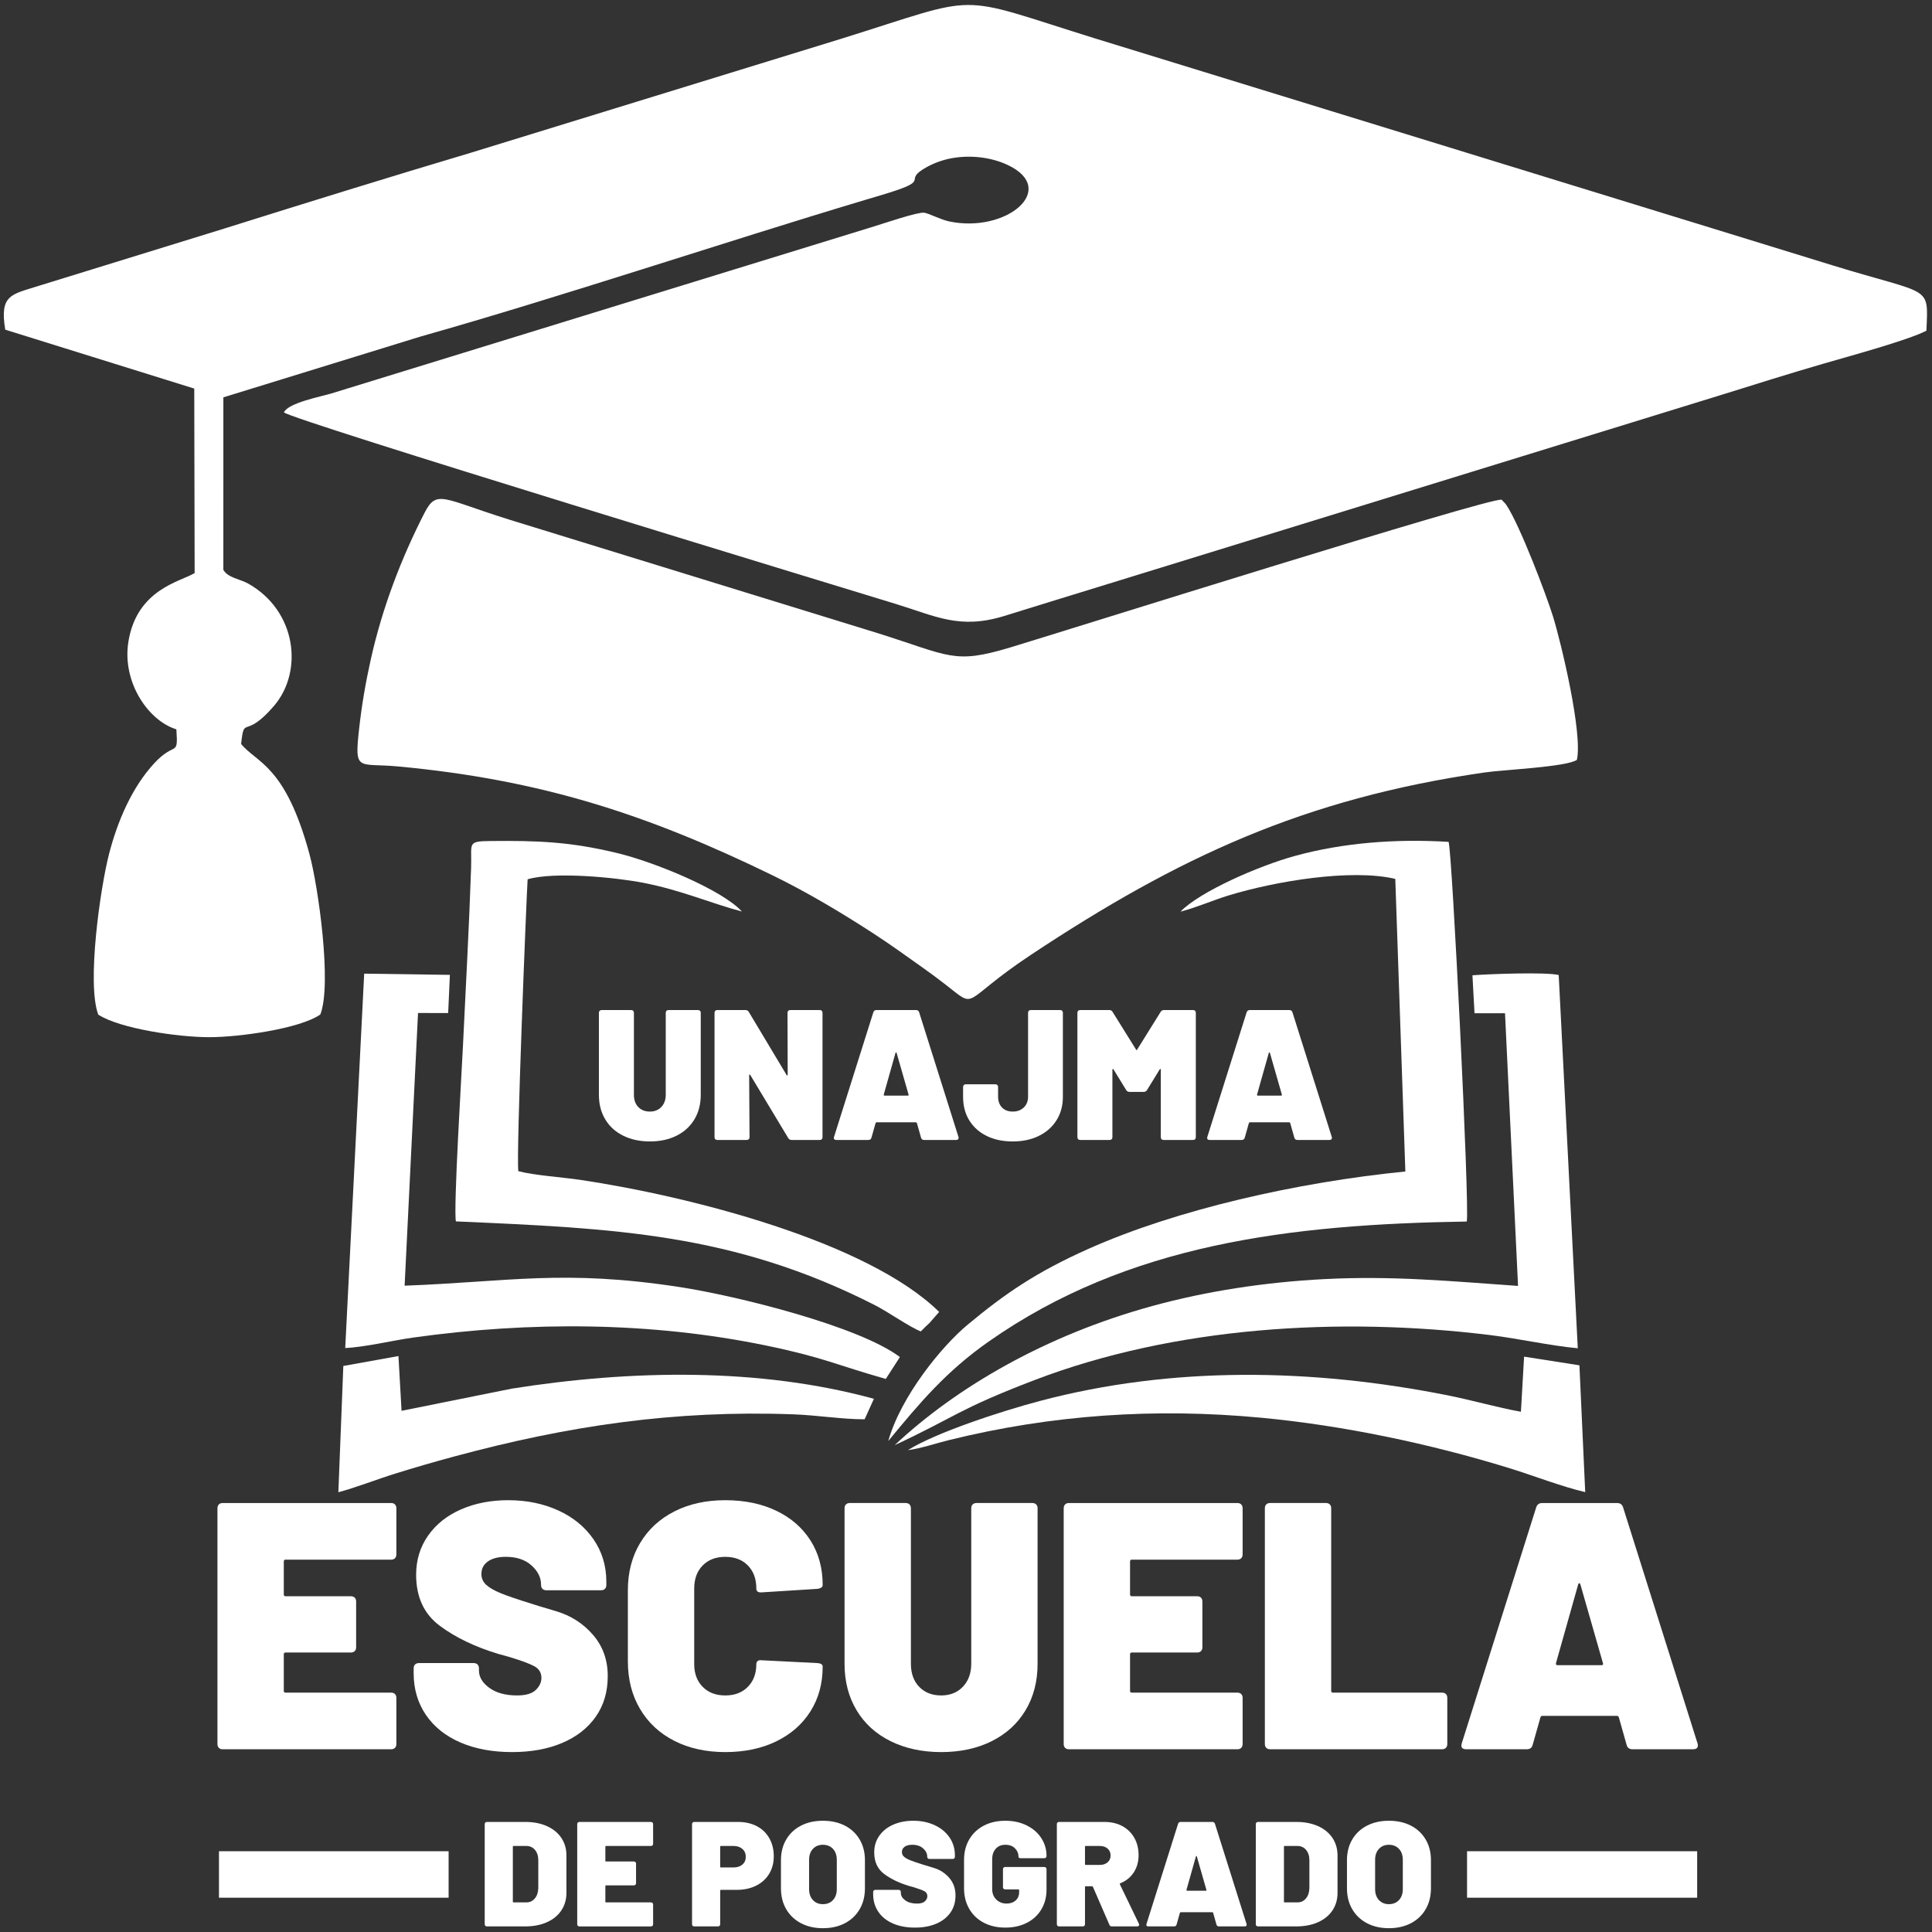<?xml version="1.0" encoding="UTF-8"?>
<!DOCTYPE svg PUBLIC "-//W3C//DTD SVG 1.1//EN" "http://www.w3.org/Graphics/SVG/1.1/DTD/svg11.dtd">
<!-- Creator: CorelDRAW -->
<svg xmlns="http://www.w3.org/2000/svg" xml:space="preserve" width="220mm" height="220mm" version="1.1" style="shape-rendering:geometricPrecision; text-rendering:geometricPrecision; image-rendering:optimizeQuality; fill-rule:evenodd; clip-rule:evenodd"
viewBox="0 0 22000 22000"
 xmlns:xlink="http://www.w3.org/1999/xlink"
 xmlns:xodm="http://www.corel.com/coreldraw/odm/2003">
 <rect x="0" y="0" width="22000" height="22000" fill="#333333" stroke="none"/>
 <defs>
  <style type="text/css">
   <![CDATA[
    .str0 {stroke:white;stroke-width:529.17;stroke-miterlimit:22.926}
    .fil2 {fill:none}
    .fil0 {fill:white}
    .fil1 {fill:white;fill-rule:nonzero}
   ]]>
  </style>
 </defs>
 <g id="Capa_x0020_1">
  <g id="_1570778352400">
   <path class="fil0" d="M13442.7 10380.66c172.73,-43.38 366.66,-128.92 551.89,-185.44 518.57,-158.25 1386.81,-306.45 1893.72,-187.1l114.71 3331.75c-1232.88,123.04 -2604.48,433.23 -3607.62,880.61 -600.2,267.68 -953,511.82 -1378.35,865.36 -289.68,240.77 -757.17,809.64 -902.19,1323.31 361.84,-439.05 659.18,-792.9 1143.77,-1132.9 1583.98,-1111.4 3432.01,-1334.98 5443.81,-1366.51 33.7,-163.49 -166.53,-4216.88 -206.99,-4323.22 -597.89,-36.91 -1202.29,9.5 -1751.57,160.39 -406.52,111.66 -1080.5,405.08 -1301.18,633.75z"/>
   <path class="fil0" d="M11776.05 15716.7c1596.91,-610.93 3478.29,-724.07 5186.56,-514.76 328.48,40.24 684.13,121.26 1003.84,151.07l-217.27 -4250.15c-141.77,-35.98 -800.25,-11.49 -982.23,2.88l23.55 432.12 347.34 0.04 148.35 3104.94c-761.58,-52.62 -1420.68,-117.94 -2207.34,-77.36 -673.64,34.75 -1338.79,136.78 -1955.69,305.72 -1208.55,330.95 -2226.45,920.74 -2935.32,1584.78 679.86,-315.82 716.44,-405.78 1588.21,-739.28z"/>
   <path class="fil0" d="M5191.3 13908.21c1802.21,79.36 3157.45,133.91 4764.61,950.38 162.69,82.66 398.95,251.91 529.42,302.48 33.27,-34.42 61.11,-61.27 100.44,-97.56l108.55 -124.57c-821,-804.47 -2845.22,-1318.52 -4086.61,-1503.51 -197.41,-29.41 -525.14,-51.32 -705.26,-98.99 -26.98,-176.4 93.18,-3137.31 105.65,-3323.95 310.48,-89.93 1009.23,-20.27 1319.57,40.55 435.74,85.4 748.62,227.05 1120.55,326.76 -220.83,-243.81 -984.95,-560.93 -1421.68,-666.21 -534.93,-128.94 -902.91,-142.09 -1440.57,-136.73 -272.27,2.71 -212.09,22.25 -221.34,299.98 -22.78,683.95 -60.8,1352.41 -93.03,2036.14 -13.44,285.09 -109.1,1847.37 -80.3,1995.23z"/>
   <path class="fil0" d="M5122.99 11100.98l-975.92 -13.91 -215.93 4262.93c221.26,-8.91 540.97,-86.38 771.58,-118.64 1330.11,-186.07 2706.85,-181.13 4023.29,90.84 650.3,134.34 803.1,222.44 1360.51,379.97l160.83 -249.28c-466.56,-352.13 -1859.78,-697.58 -2508.84,-797.18 -1321.23,-202.74 -1934.26,-60.69 -3131.05,-15.35l152.74 -3105.2 343.17 0.42 19.62 -434.6z"/>
   <path class="fil0" d="M10338.68 16512.69c129.63,-14.16 324.69,-78.79 464.12,-113.27 1171.27,-289.63 2349,-369.51 3560.15,-255.33 936.77,88.32 1921.42,296.36 2815.09,571.24 281.83,86.68 595.44,210.02 873.01,275.85l-65.97 -1444.13 -630.11 -98.7 -36.07 627.65c-271.08,-48.84 -554.86,-131.89 -844.19,-189.18 -1534.66,-303.86 -3120.42,-334.54 -4635.73,66.8 -434.16,114.99 -1182.53,359.27 -1500.3,559.07z"/>
   <path class="fil0" d="M9951.33 15928.39c-1306.9,-358.05 -2769.43,-330.23 -4123.87,-115.68l-1254.82 252.59 -35.4 -623.77 -627.74 113 -56.46 1437.85c205.88,-55.14 430.75,-144.54 647.53,-212.21 216.88,-67.7 442.27,-132.93 670.07,-194.47 1296.68,-350.3 2507.65,-530.16 3861.58,-480.56 277.27,10.15 559.91,57.16 813.57,56.48l105.54 -233.23z"/>
   <path class="fil1" d="M7400.78 12997.88c-114.48,0 -215.89,-21.84 -304.23,-65.52 -88.34,-43.68 -156.53,-105.67 -204.6,-185.98 -48.05,-80.31 -72.07,-173.3 -72.07,-278.97l0 -934.12c0,-9.86 2.82,-17.61 8.47,-23.25 5.66,-5.63 13.43,-8.45 23.33,-8.45l334.98 0c9.89,0 17.66,2.82 23.31,8.45 5.66,5.64 8.49,13.39 8.49,23.25l0 934.12c0,57.77 16.6,103.91 49.81,138.43 33.22,34.52 77.39,51.78 132.51,51.78 53.71,0 97.17,-17.61 130.39,-52.84 33.21,-35.22 49.82,-81.01 49.82,-137.37l0 -934.12c0,-9.86 2.83,-17.61 8.48,-23.25 5.66,-5.63 13.43,-8.45 23.32,-8.45l334.98 0c9.9,0 17.67,2.82 23.33,8.45 5.65,5.64 8.47,13.39 8.47,23.25l0 934.12c0,105.67 -24.02,198.66 -72.08,278.97 -48.06,80.31 -115.9,142.3 -203.53,185.98 -87.63,43.68 -188.69,65.52 -303.18,65.52z"/>
   <path id="_1" class="fil1" d="M8967.55 11533.29c0,-9.86 2.82,-17.61 8.48,-23.25 5.65,-5.63 13.42,-8.45 23.32,-8.45l334.97 0c9.9,0 17.68,2.82 23.32,8.45 5.66,5.64 8.48,13.39 8.48,23.25l0 1415.98c0,9.86 -2.82,17.61 -8.48,23.25 -5.64,5.63 -13.42,8.45 -23.32,8.45l-320.13 0c-16.97,0 -29.69,-7.04 -38.16,-21.13l-432.5 -718.56c-2.83,-4.23 -5.66,-5.99 -8.49,-5.28 -2.83,0.7 -4.23,3.87 -4.23,9.51l4.23 703.76c0,9.86 -2.83,17.61 -8.47,23.25 -5.66,5.63 -13.44,8.45 -23.33,8.45l-334.98 0c-9.89,0 -17.66,-2.82 -23.31,-8.45 -5.66,-5.64 -8.49,-13.39 -8.49,-23.25l0 -1415.98c0,-9.86 2.83,-17.61 8.49,-23.25 5.65,-5.63 13.42,-8.45 23.31,-8.45l320.14 0c16.96,0 29.68,7.04 38.17,21.13l430.38 718.56c2.83,4.23 5.64,5.99 8.47,5.28 2.83,-0.7 4.25,-3.87 4.25,-9.51l-2.12 -703.76z"/>
   <path id="_2" class="fil1" d="M10523.7 12980.97c-19.78,0 -31.8,-9.16 -36.03,-27.47l-46.65 -164.85c-2.83,-5.64 -6.36,-8.45 -10.6,-8.45l-449.46 0c-4.24,0 -7.78,2.81 -10.6,8.45l-46.64 164.85c-4.25,18.31 -16.26,27.47 -36.05,27.47l-362.54 0c-25.44,0 -34.62,-11.98 -27.55,-35.93l447.34 -1418.09c5.65,-16.91 17.67,-25.36 36.04,-25.36l449.46 0c18.38,0 30.4,8.45 36.04,25.36l447.35 1418.09c1.41,2.82 2.12,7.05 2.12,12.68 0,15.5 -9.9,23.25 -29.68,23.25l-362.55 0zm-460.05 -517.78c-1.42,8.45 1.4,12.68 8.48,12.68l265 0c8.49,0 11.32,-4.23 8.49,-12.68l-135.69 -473.4c-1.41,-4.23 -3.53,-6.34 -6.36,-6.34 -2.83,0 -4.94,2.11 -6.36,6.34l-133.56 473.4z"/>
   <path id="_3" class="fil1" d="M11532.88 12997.88c-114.49,0 -214.13,-21.14 -298.94,-63.4 -84.81,-42.27 -150.52,-101.45 -197.17,-177.53 -46.64,-76.08 -69.96,-164.85 -69.96,-266.29l0 -112.01c0,-9.86 2.83,-17.61 8.47,-23.25 5.66,-5.63 13.44,-8.45 23.33,-8.45l334.98 0c9.89,0 17.66,2.82 23.32,8.45 5.65,5.64 8.48,13.39 8.48,23.25l0 109.9c0,50.72 14.83,91.58 44.52,122.57 29.68,31 70.67,46.5 122.97,46.5 50.88,0 92.57,-15.5 125.08,-46.5 32.51,-30.99 48.77,-71.85 48.77,-122.57l0 -955.26c0,-9.86 2.83,-17.61 8.47,-23.25 5.66,-5.63 13.44,-8.45 23.33,-8.45l332.85 0c9.89,0 17.67,2.82 23.32,8.45 5.66,5.64 8.48,13.39 8.48,23.25l0 957.37c0,100.04 -24.02,188.45 -72.08,265.23 -48.06,76.79 -115.19,136.32 -201.41,178.59 -86.22,42.26 -185.16,63.4 -296.81,63.4z"/>
   <path id="_4" class="fil1" d="M13216.24 11522.72c8.49,-14.09 21.21,-21.13 38.16,-21.13l330.74 0c9.9,0 17.68,2.82 23.32,8.45 5.66,5.64 8.49,13.39 8.49,23.25l0 1415.98c0,9.86 -2.83,17.61 -8.49,23.25 -5.64,5.63 -13.42,8.45 -23.32,8.45l-334.97 0c-9.9,0 -17.67,-2.82 -23.32,-8.45 -5.66,-5.64 -8.48,-13.39 -8.48,-23.25l0 -767.17c0,-5.63 -1.41,-8.8 -4.24,-9.51 -2.83,-0.7 -5.66,1.06 -8.48,5.29l-144.18 234.59c-8.47,14.08 -21.19,21.13 -38.16,21.13l-161.13 0c-16.95,0 -29.67,-7.05 -38.16,-21.13l-144.16 -234.59c-2.83,-4.23 -5.65,-5.99 -8.48,-5.29 -2.83,0.71 -4.24,3.88 -4.24,9.51l0 767.17c0,9.86 -2.83,17.61 -8.48,23.25 -5.66,5.63 -13.43,8.45 -23.32,8.45l-334.98 0c-9.9,0 -17.67,-2.82 -23.32,-8.45 -5.66,-5.64 -8.49,-13.39 -8.49,-23.25l0 -1415.98c0,-9.86 2.83,-17.61 8.49,-23.25 5.65,-5.63 13.42,-8.45 23.32,-8.45l330.73 0c16.97,0 29.69,7.04 38.17,21.13l267.13 429.02c4.24,8.46 8.48,8.46 12.72,0l267.13 -429.02z"/>
   <path id="_5" class="fil1" d="M14774.52 12980.97c-19.78,0 -31.8,-9.16 -36.03,-27.47l-46.65 -164.85c-2.83,-5.64 -6.36,-8.45 -10.6,-8.45l-449.46 0c-4.24,0 -7.78,2.81 -10.6,8.45l-46.64 164.85c-4.25,18.31 -16.26,27.47 -36.05,27.47l-362.54 0c-25.44,0 -34.63,-11.98 -27.55,-35.93l447.34 -1418.09c5.65,-16.91 17.67,-25.36 36.04,-25.36l449.46 0c18.38,0 30.39,8.45 36.04,25.36l447.35 1418.09c1.41,2.82 2.11,7.05 2.11,12.68 0,15.5 -9.89,23.25 -29.67,23.25l-362.55 0zm-460.05 -517.78c-1.42,8.45 1.4,12.68 8.48,12.68l265 0c8.49,0 11.32,-4.23 8.49,-12.68l-135.69 -473.4c-1.41,-4.23 -3.53,-6.34 -6.36,-6.34 -2.83,0 -4.94,2.11 -6.36,6.34l-133.56 473.4z"/>
   <g>
    <path class="fil0" d="M59.8 3754.08l2152.18 670.66 4.4 2100.6c-152.8,96.18 -657.71,179.38 -754.41,782.47 -74.37,463.83 230.19,901.09 546.21,996.97 21.91,325.56 -11.9,128.64 -249.81,384.5 -252.26,271.28 -419.22,656.49 -516.72,1035.02 -99.44,386.1 -255.84,1476.27 -122.74,1829.41 245.14,159.22 908.83,257.18 1265.71,256.92 342.78,-0.24 1035.09,-97.89 1263.16,-258.92 133.41,-341.62 -22.93,-1453.47 -123.86,-1825.79 -275.43,-1015.99 -597.54,-1033.59 -778.38,-1254.25 37.54,-339.81 34.76,-37.09 374.99,-434.34 335.22,-391.38 258.27,-1080.44 -294.53,-1392.1 -90.64,-51.1 -231.79,-65.35 -282.75,-156.68l0.28 -1963.92 2244.46 -692.09c1608,-454.46 3424.54,-1065.46 5060.22,-1555.08 91.34,-27.34 174.48,-51.37 270.76,-81.39 505.2,-157.53 135.99,-131.37 440.21,-296.81 78.35,-42.61 177.25,-79.61 280.34,-98.11 219.68,-39.4 454.03,-8.35 636.11,77.76 583.2,275.85 -15.67,780.77 -668.89,642.04 -96.46,-20.49 -230.9,-92.08 -283,-98.87 -74.25,-9.69 -462.06,122.96 -565.13,154.23l-6182.93 1903.31c-123.53,37.3 -493.44,107.48 -542.48,215.98 78.1,84.11 6293.94,1975.18 6962.51,2179.99 462.07,141.55 731.6,295.48 1241.64,138.01 393.25,-121.4 779.8,-241.81 1165,-359.44l6991.95 -2155.39c384.28,-119.97 775.07,-242.93 1166.69,-356.86 289.29,-84.16 958.88,-265.42 1175.46,-376.08 21.29,-528.99 61.94,-396.15 -1065.14,-743.12 -467.49,-143.9 -930.27,-286.76 -1394.91,-429.71l-7015.66 -2158.32c-1632.53,-508.46 -1243.11,-503.1 -2895.42,10.88l-4205.47 1294.17c-932.58,277.84 -1875.85,570.59 -2810.6,864.27l-2102.42 649.08c-315,100.75 -453.98,98.25 -387.03,501z"/>
    <path class="fil0" d="M17099.28 5690.25c-122.54,-32.93 -5043.4,1516.73 -5598.36,1683.18 -640.15,191.98 -678.61,97.14 -1504.48,-163.01l-4183.51 -1289.06c-767.41,-238.58 -839.09,-353.13 -977.23,-84.26 -263.23,512.38 -481.19,1078.2 -612.96,1669.4 -58.92,264.36 -102.86,517.35 -133.3,791.18 -55.53,499.57 -14.71,387.3 444.35,430.04 1626.37,151.44 2836.19,545.5 4255.55,1236 405.37,197.2 808.06,439.44 1157.13,666.22 194.31,126.24 363.14,249.05 546.32,378.7 86.86,61.49 174.99,126.08 266.05,196.68 385.95,299.22 159.63,211.75 980.2,-332.36 1673.93,-1109.96 3109.51,-1779.98 5166.65,-2076.85 214.97,-31.03 935.82,-62.76 1050.55,-143.41 67.84,-300.25 -178.52,-1332.02 -272.94,-1636.09 -75.86,-244.31 -378.19,-1039.94 -529.53,-1264.89 -3.3,-4.91 -8.71,-12.19 -11.88,-16.5l-42.61 -44.97z"/>
   </g>
   <line class="fil2 str0" x1="2493.42" y1="21344.93" x2="5108.42" y2= "21344.93" />
   <line class="fil2 str0" x1="16705.55" y1="21344.93" x2="19325.88" y2= "21344.93" />
   <path class="fil1" d="M4513.52 17699.96c0,18.7 -5.36,33.38 -16.08,44.07 -10.71,10.68 -25.45,16.02 -44.2,16.02l-1201.54 0c-13.39,0 -20.09,6.67 -20.09,20.03l0 376.54c0,13.36 6.7,20.03 20.09,20.03l743.43 0c18.75,0 33.48,5.34 44.2,16.03 10.72,10.68 16.08,25.37 16.08,44.06l0 520.76c0,18.69 -5.36,33.38 -16.08,44.06 -10.72,10.68 -25.45,16.02 -44.2,16.02l-743.43 0c-13.39,0 -20.09,6.68 -20.09,20.03l0 416.61c0,13.35 6.7,20.02 20.09,20.02l1201.54 0c18.75,0 33.49,5.35 44.2,16.03 10.72,10.68 16.08,25.37 16.08,44.06l0 524.76c0,18.7 -5.36,33.38 -16.08,44.07 -10.71,10.68 -25.45,16.02 -44.2,16.02l-1916.84 0c-18.75,0 -33.49,-5.34 -44.2,-16.02 -10.71,-10.69 -16.07,-25.37 -16.07,-44.07l0 -2683.89c0,-18.69 5.36,-33.38 16.07,-44.06 10.71,-10.69 25.45,-16.03 44.2,-16.03l1916.84 0c18.75,0 33.49,5.34 44.2,16.03 10.72,10.68 16.08,25.37 16.08,44.06l0 524.76z"/>
   <path id="_1_0" class="fil1" d="M5831.6 19951.23c-225.05,0 -421.95,-36.72 -590.73,-110.16 -168.78,-73.44 -299.38,-178.26 -391.8,-314.46 -92.44,-136.2 -138.64,-293.76 -138.64,-472.68l0 -56.09c0,-18.69 5.36,-33.38 16.07,-44.06 10.71,-10.68 25.45,-16.02 44.2,-16.02l622.87 0c18.76,0 33.49,5.34 44.21,16.02 10.71,10.68 16.07,25.37 16.07,44.06l0 24.04c0,74.77 39.52,140.87 118.55,198.29 79.03,57.41 184.18,86.12 315.45,86.12 99.13,0 170.12,-20.7 212.99,-62.09 42.85,-41.39 64.29,-87.46 64.29,-138.2 0,-58.75 -26.79,-102.82 -80.37,-132.19 -53.58,-29.38 -151.36,-65.43 -293.35,-108.16l-116.54 -32.04c-265.22,-80.12 -487.58,-186.94 -667.07,-320.47 -179.5,-133.53 -269.24,-327.14 -269.24,-580.84 0,-168.25 45.54,-317.13 136.62,-446.65 91.09,-129.52 216.33,-229 375.74,-298.43 159.39,-69.44 338.22,-104.15 536.47,-104.15 208.96,0 398.51,38.72 568.61,116.16 170.12,77.45 304.08,186.94 401.87,328.48 97.78,141.54 146.67,303.11 146.67,484.7l0 36.06c0,18.69 -5.36,33.38 -16.08,44.06 -10.71,10.68 -25.45,16.02 -44.2,16.02l-622.87 0c-18.75,0 -33.49,-5.34 -44.2,-16.02 -10.72,-10.68 -16.08,-25.37 -16.08,-44.06l0 -4.01c0,-80.12 -36.17,-152.89 -108.49,-218.32 -72.34,-65.42 -170.12,-98.14 -293.36,-98.14 -85.73,0 -153.38,17.36 -202.94,52.08 -49.56,34.71 -74.34,82.78 -74.34,144.21 0,48.07 18.09,88.79 54.25,122.17 36.17,33.39 91.76,65.43 166.77,96.14 75.02,30.71 190.21,70.1 345.59,118.17 21.43,8.02 115.87,36.72 283.31,86.13 167.44,49.4 307.41,138.87 419.94,268.39 112.51,129.52 168.77,286.41 168.77,470.68 0,178.93 -45.54,333.15 -136.63,462.67 -91.09,129.52 -218.34,229 -381.76,298.44 -163.42,69.43 -353.63,104.15 -570.62,104.15z"/>
   <path id="_2_1" class="fil1" d="M8258.79 19951.23c-219.69,0 -413.24,-42.73 -580.68,-128.19 -167.44,-85.46 -297.37,-206.3 -389.81,-362.53 -92.42,-156.22 -138.63,-337.15 -138.63,-542.78l0 -809.18c0,-202.96 46.21,-381.88 138.63,-536.77 92.44,-154.9 222.37,-275.07 389.81,-360.53 167.44,-85.45 360.99,-128.18 580.68,-128.18 219.67,0 413.23,40.05 580.67,120.17 167.44,80.12 297.37,192.95 389.8,338.49 92.42,145.55 138.63,314.46 138.63,506.74 0,24.03 -20.09,38.72 -60.28,44.06l-634.91 40.06 -12.06 0c-32.15,0 -48.23,-14.69 -48.23,-44.07 0,-109.49 -32.15,-196.95 -96.44,-262.38 -64.29,-65.42 -150.03,-98.14 -257.18,-98.14 -107.16,0 -192.89,32.72 -257.19,98.14 -64.3,65.43 -96.44,152.89 -96.44,262.38l0 861.25c0,106.83 32.14,192.95 96.44,258.38 64.3,65.43 150.03,98.14 257.19,98.14 107.15,0 192.89,-32.71 257.18,-98.14 64.29,-65.43 96.44,-151.55 96.44,-258.38 0,-16.02 5.36,-28.04 16.08,-36.05 10.71,-8.01 25.45,-10.68 44.21,-8.01l634.91 32.05c40.19,2.67 60.28,16.02 60.28,40.05 0,192.28 -46.21,361.86 -138.63,508.74 -92.43,146.88 -222.36,261.05 -389.8,342.5 -167.44,81.45 -361,122.18 -580.67,122.18z"/>
   <path id="_3_2" class="fil1" d="M10718.13 19951.23c-217.01,0 -409.23,-41.4 -576.67,-124.18 -167.44,-82.79 -296.7,-200.29 -387.78,-352.51 -91.09,-152.23 -136.64,-328.48 -136.64,-528.77l0 -1770.57c0,-18.69 5.36,-33.38 16.08,-44.06 10.72,-10.69 25.45,-16.03 44.2,-16.03l634.93 0c18.75,0 33.49,5.34 44.2,16.03 10.72,10.68 16.08,25.37 16.08,44.06l0 1770.57c0,109.49 31.47,196.95 94.43,262.38 62.96,65.43 146.68,98.14 251.17,98.14 101.8,0 184.17,-33.38 247.13,-100.14 62.96,-66.77 94.44,-153.56 94.44,-260.38l0 -1770.57c0,-18.69 5.35,-33.38 16.07,-44.06 10.71,-10.69 25.45,-16.03 44.21,-16.03l634.92 0c18.76,0 33.49,5.34 44.21,16.03 10.71,10.68 16.07,25.37 16.07,44.06l0 1770.57c0,200.29 -45.55,376.54 -136.63,528.77 -91.08,152.22 -219.68,269.72 -385.77,352.51 -166.11,82.78 -357.66,124.18 -574.65,124.18z"/>
   <path id="_4_3" class="fil1" d="M14149.94 17699.96c0,18.7 -5.36,33.38 -16.08,44.07 -10.71,10.68 -25.45,16.02 -44.2,16.02l-1201.54 0c-13.39,0 -20.09,6.67 -20.09,20.03l0 376.54c0,13.36 6.7,20.03 20.09,20.03l743.42 0c18.76,0 33.49,5.34 44.21,16.03 10.72,10.68 16.08,25.37 16.08,44.06l0 520.76c0,18.69 -5.36,33.38 -16.08,44.06 -10.72,10.68 -25.45,16.02 -44.21,16.02l-743.42 0c-13.39,0 -20.09,6.68 -20.09,20.03l0 416.61c0,13.35 6.7,20.02 20.09,20.02l1201.54 0c18.75,0 33.49,5.35 44.2,16.03 10.72,10.68 16.08,25.37 16.08,44.06l0 524.76c0,18.7 -5.36,33.38 -16.08,44.07 -10.71,10.68 -25.45,16.02 -44.2,16.02l-1916.84 0c-18.75,0 -33.49,-5.34 -44.2,-16.02 -10.71,-10.69 -16.07,-25.37 -16.07,-44.07l0 -2683.89c0,-18.69 5.36,-33.38 16.07,-44.06 10.71,-10.69 25.45,-16.03 44.2,-16.03l1916.84 0c18.75,0 33.49,5.34 44.2,16.03 10.72,10.68 16.08,25.37 16.08,44.06l0 524.76z"/>
   <path id="_5_4" class="fil1" d="M14463.38 19919.18c-18.75,0 -33.49,-5.34 -44.2,-16.02 -10.72,-10.69 -16.07,-25.37 -16.07,-44.07l0 -2683.89c0,-18.69 5.35,-33.38 16.07,-44.06 10.71,-10.69 25.45,-16.03 44.2,-16.03l634.93 0c18.76,0 33.48,5.34 44.21,16.03 10.71,10.68 16.07,25.37 16.07,44.06l0 2079.02c0,13.35 6.7,20.02 20.09,20.02l1241.72 0c18.76,0 33.48,5.35 44.21,16.03 10.71,10.68 16.07,25.37 16.07,44.06l0 524.76c0,18.7 -5.36,33.38 -16.07,44.07 -10.73,10.68 -25.45,16.02 -44.21,16.02l-1957.02 0z"/>
   <path id="_6" class="fil1" d="M18590.4 19919.18c-37.5,0 -60.28,-17.36 -68.31,-52.08l-88.41 -312.45c-5.36,-10.68 -12.06,-16.02 -20.09,-16.02l-851.93 0c-8.04,0 -14.74,5.34 -20.09,16.02l-88.41 312.45c-8.04,34.72 -30.81,52.08 -68.32,52.08l-687.16 0c-48.23,0 -65.64,-22.7 -52.25,-68.1l847.91 -2687.9c10.72,-32.04 33.49,-48.07 68.32,-48.07l851.93 0c34.83,0 57.6,16.03 68.31,48.07l847.9 2687.9c2.69,5.34 4.03,13.35 4.03,24.04 0,29.37 -18.75,44.06 -56.26,44.06l-687.17 0zm-872.02 -981.42c-2.68,16.02 2.68,24.03 16.08,24.03l502.31 0c16.08,0 21.43,-8.01 16.08,-24.03l-257.19 -897.3c-2.68,-8.02 -6.7,-12.02 -12.06,-12.02 -5.35,0 -9.37,4 -12.05,12.02l-253.17 897.3z"/>
   <path class="fil1" d="M5544.95 21936.28c-7.96,0 -14.21,-2.27 -18.75,-6.8 -4.55,-4.53 -6.82,-10.76 -6.82,-18.69l0 -1138.5c0,-7.93 2.27,-14.16 6.82,-18.69 4.54,-4.53 10.79,-6.79 18.75,-6.79l438.09 0c92.06,0 173.59,15.85 244.62,47.57 71.02,31.72 125.86,76.47 164.5,134.24 38.63,57.78 57.95,124.62 57.95,200.52l0 424.81c0,75.9 -19.32,142.74 -57.95,200.51 -38.64,57.77 -93.48,102.52 -164.5,134.24 -71.03,31.72 -152.56,47.58 -244.62,47.58l-438.09 0zm294.9 -282.08c0,5.67 2.84,8.5 8.53,8.5l146.59 0c38.64,0 70.46,-15.01 95.46,-45.03 25,-30.02 38.07,-69.39 39.21,-118.1l0 -316.06c0,-48.71 -12.5,-88.08 -37.5,-118.1 -25,-30.02 -57.96,-45.03 -98.87,-45.03l-144.89 0c-5.69,0 -8.53,2.84 -8.53,8.5l0 625.32z"/>
   <path id="_1_5" class="fil1" d="M7437.1 20994.9c0,7.93 -2.27,14.16 -6.82,18.69 -4.54,4.53 -10.79,6.79 -18.75,6.79l-509.68 0c-5.69,0 -8.53,2.84 -8.53,8.5l0 159.73c0,5.66 2.84,8.5 8.53,8.5l315.36 0c7.95,0 14.2,2.26 18.75,6.79 4.54,4.53 6.82,10.77 6.82,18.7l0 220.9c0,7.93 -2.28,14.16 -6.82,18.69 -4.55,4.53 -10.8,6.8 -18.75,6.8l-315.36 0c-5.69,0 -8.53,2.83 -8.53,8.49l0 176.72c0,5.67 2.84,8.5 8.53,8.5l509.68 0c7.96,0 14.21,2.27 18.75,6.8 4.55,4.53 6.82,10.76 6.82,18.69l0 222.6c0,7.93 -2.27,14.16 -6.82,18.69 -4.54,4.53 -10.79,6.8 -18.75,6.8l-813.11 0c-7.95,0 -14.2,-2.27 -18.75,-6.8 -4.54,-4.53 -6.82,-10.76 -6.82,-18.69l0 -1138.5c0,-7.93 2.28,-14.16 6.82,-18.69 4.55,-4.53 10.8,-6.79 18.75,-6.79l813.11 0c7.96,0 14.21,2.26 18.75,6.79 4.55,4.53 6.82,10.76 6.82,18.69l0 222.61z"/>
   <path id="_2_6" class="fil1" d="M8405.34 20746.81c80.68,0 151.72,16.14 213.08,48.42 61.37,32.29 108.82,78.17 142.34,137.64 33.52,59.48 50.28,127.73 50.28,204.76 0,75.9 -17.61,142.74 -52.84,200.51 -35.23,57.78 -84.66,102.53 -148.3,134.24 -63.65,31.72 -136.94,47.58 -219.9,47.58l-180.69 0c-5.69,0 -8.53,2.84 -8.53,8.5l0 382.33c0,7.93 -2.27,14.16 -6.82,18.69 -4.55,4.53 -10.79,6.8 -18.75,6.8l-269.33 0c-7.96,0 -14.21,-2.27 -18.75,-6.8 -4.55,-4.53 -6.82,-10.76 -6.82,-18.69l0 -1138.5c0,-7.93 2.27,-14.16 6.82,-18.69 4.54,-4.53 10.79,-6.79 18.75,-6.79l499.46 0zm-52.84 518.27c42.04,0 75.85,-11.05 101.42,-33.14 25.57,-22.09 38.35,-51.26 38.35,-87.51 0,-37.38 -12.78,-67.4 -38.35,-90.06 -25.57,-22.66 -59.38,-33.99 -101.42,-33.99l-143.19 0c-5.69,0 -8.53,2.84 -8.53,8.5l0 227.7c0,5.66 2.84,8.5 8.53,8.5l143.19 0z"/>
   <path id="_3_7" class="fil1" d="M9370.17 21956.67c-94.33,0 -177.57,-18.97 -249.73,-56.92 -72.17,-37.95 -128.13,-91.2 -167.91,-159.73 -39.78,-68.54 -59.66,-148.12 -59.66,-238.75l0 -319.46c0,-88.36 19.88,-166.52 59.66,-234.49 39.78,-67.97 95.74,-120.65 167.91,-158.03 72.16,-37.39 155.4,-56.08 249.73,-56.08 95.46,0 179.27,18.69 251.44,56.08 72.15,37.38 128.12,90.06 167.9,158.03 39.77,67.97 59.67,146.13 59.67,234.49l0 319.46c0,90.63 -19.9,170.21 -59.67,238.75 -39.78,68.53 -95.75,121.78 -167.9,159.73 -72.17,37.95 -155.98,56.92 -251.44,56.92zm0 -273.58c47.73,0 86.08,-15.57 115.06,-46.73 28.98,-31.15 43.47,-72.78 43.47,-124.89l0 -333.06c0,-52.11 -14.49,-93.74 -43.47,-124.89 -28.98,-31.15 -67.33,-46.73 -115.06,-46.73 -46.6,0 -84.39,15.58 -113.36,46.73 -28.98,31.15 -43.47,72.78 -43.47,124.89l0 333.06c0,52.11 14.49,93.74 43.47,124.89 28.97,31.16 66.76,46.73 113.36,46.73z"/>
   <path id="_4_8" class="fil1" d="M10418.52 21949.87c-95.46,0 -178.99,-15.57 -250.59,-46.73 -71.59,-31.15 -126.99,-75.61 -166.19,-133.39 -39.21,-57.77 -58.82,-124.61 -58.82,-200.51l0 -23.79c0,-7.93 2.28,-14.16 6.82,-18.69 4.55,-4.53 10.8,-6.8 18.75,-6.8l264.22 0c7.96,0 14.2,2.27 18.76,6.8 4.54,4.53 6.81,10.76 6.81,18.69l0 10.2c0,31.72 16.76,59.75 50.29,84.11 33.53,24.36 78.13,36.53 133.81,36.53 42.06,0 72.17,-8.77 90.35,-26.33 18.19,-17.56 27.28,-37.1 27.28,-58.63 0,-24.92 -11.37,-43.61 -34.1,-56.07 -22.72,-12.46 -64.21,-27.76 -124.44,-45.88l-49.43 -13.6c-112.51,-33.98 -206.83,-79.3 -282.97,-135.94 -76.14,-56.64 -114.21,-138.77 -114.21,-246.39 0,-71.37 19.31,-134.52 57.95,-189.46 38.65,-54.95 91.77,-97.14 159.39,-126.6 67.61,-29.45 143.47,-44.18 227.57,-44.18 88.64,0 169.04,16.43 241.2,49.28 72.17,32.85 128.99,79.3 170.47,139.34 41.48,60.04 62.22,128.57 62.22,205.61l0 15.29c0,7.93 -2.27,14.16 -6.82,18.69 -4.55,4.53 -10.8,6.8 -18.75,6.8l-264.22 0c-7.95,0 -14.2,-2.27 -18.75,-6.8 -4.54,-4.53 -6.82,-10.76 -6.82,-18.69l0 -1.7c0,-33.98 -15.34,-64.85 -46.03,-92.61 -30.68,-27.75 -72.15,-41.63 -124.43,-41.63 -36.37,0 -65.07,7.36 -86.09,22.09 -21.02,14.73 -31.53,35.12 -31.53,61.17 0,20.39 7.66,37.67 23.01,51.83 15.34,14.16 38.92,27.76 70.75,40.78 31.82,13.03 80.68,29.74 146.59,50.13 9.09,3.4 49.15,15.58 120.18,36.53 71.02,20.96 130.4,58.91 178.13,113.85 47.73,54.95 71.6,121.5 71.6,199.67 0,75.9 -19.32,141.32 -57.96,196.26 -38.64,54.94 -92.62,97.14 -161.94,126.59 -69.33,29.46 -150.01,44.18 -242.06,44.18z"/>
   <path id="_5_9" class="fil1" d="M11448.13 21949.87c-93.19,0 -175.3,-18.69 -246.32,-56.07 -71.03,-37.38 -126.15,-90.06 -165.36,-158.03 -39.2,-67.97 -58.8,-146.14 -58.8,-234.5l0 -321.16c0,-88.36 19.6,-166.24 58.8,-233.64 39.21,-67.41 94.33,-119.8 165.36,-157.18 71.02,-37.39 153.13,-56.08 246.32,-56.08 90.91,0 172.16,17.84 243.76,53.53 71.59,35.68 127,84.11 166.2,145.28 39.21,61.18 58.81,128.01 58.81,200.51l0 1.7c0,7.93 -2.27,14.16 -6.81,18.7 -4.55,4.53 -10.8,6.79 -18.75,6.79l-267.64 0c-17.04,0 -25.57,-5.09 -25.57,-15.29 0,-37.38 -13.35,-69.67 -40.06,-96.86 -26.7,-27.19 -63.35,-40.78 -109.94,-40.78 -45.46,0 -81.82,15.01 -109.1,45.03 -27.28,30.02 -40.91,69.95 -40.91,119.8l0 339.85c0,48.71 15.62,88.36 46.88,118.95 31.25,30.58 70.17,45.87 116.76,45.87 42.05,0 76.43,-11.61 103.13,-34.83 26.71,-23.22 40.06,-55.23 40.06,-96.01l0 -22.09c0,-5.66 -2.84,-8.49 -8.52,-8.49l-150.01 0c-7.96,0 -14.2,-2.27 -18.75,-6.8 -4.54,-4.53 -6.82,-10.76 -6.82,-18.69l0 -203.91c0,-7.93 2.28,-14.16 6.82,-18.69 4.55,-4.54 10.79,-6.8 18.75,-6.8l444.92 0c7.95,0 14.2,2.26 18.75,6.8 4.54,4.53 6.81,10.76 6.81,18.69l0 232.79c0,83.83 -19.6,158.6 -58.81,224.31 -39.2,65.7 -94.33,116.68 -165.35,152.93 -71.03,36.25 -152.56,54.37 -244.61,54.37z"/>
   <path id="_6_10" class="fil1" d="M12661.83 21936.28c-14.77,0 -24.43,-6.23 -28.98,-18.69l-187.51 -431.61c-2.28,-4.53 -5.68,-6.8 -10.23,-6.8l-71.59 0c-5.69,0 -8.53,2.83 -8.53,8.5l0 423.11c0,7.93 -2.27,14.16 -6.82,18.69 -4.54,4.53 -10.79,6.8 -18.75,6.8l-269.33 0c-7.95,0 -14.2,-2.27 -18.75,-6.8 -4.54,-4.53 -6.82,-10.76 -6.82,-18.69l0 -1138.5c0,-7.93 2.28,-14.16 6.82,-18.69 4.55,-4.53 10.8,-6.79 18.75,-6.79l516.51 0c77.27,0 145.18,15.85 203.7,47.57 58.53,31.72 103.99,76.19 136.37,133.4 32.39,57.2 48.59,123.19 48.59,197.96 0,74.76 -18.47,140.19 -55.4,196.26 -36.94,56.08 -87.8,97.14 -152.57,123.2 -5.68,2.26 -7.39,6.23 -5.12,11.89l216.5 448.6c2.27,6.8 3.41,10.77 3.41,11.9 0,5.66 -2.28,10.19 -6.82,13.59 -4.55,3.4 -10.23,5.1 -17.05,5.1l-286.38 0zm-298.31 -915.9c-5.69,0 -8.53,2.84 -8.53,8.5l0 198.81c0,5.67 2.84,8.5 8.53,8.5l160.24 0c36.36,0 65.91,-9.91 88.64,-29.74 22.72,-19.82 34.09,-45.59 34.09,-77.31 0,-32.86 -11.37,-59.19 -34.09,-79.02 -22.73,-19.82 -52.28,-29.74 -88.64,-29.74l-160.24 0z"/>
   <path id="_7" class="fil1" d="M13880.65 21936.28c-15.91,0 -25.57,-7.36 -28.98,-22.09l-37.5 -132.54c-2.28,-4.53 -5.11,-6.8 -8.53,-6.8l-361.38 0c-3.41,0 -6.25,2.27 -8.52,6.8l-37.5 132.54c-3.42,14.73 -13.08,22.09 -28.99,22.09l-291.49 0c-20.45,0 -27.84,-9.63 -22.16,-28.89l359.68 -1140.19c4.55,-13.6 14.2,-20.39 28.98,-20.39l361.38 0c14.78,0 24.44,6.79 28.99,20.39l359.67 1140.19c1.14,2.27 1.71,5.67 1.71,10.2 0,12.46 -7.96,18.69 -23.87,18.69l-291.49 0zm-369.91 -416.32c-1.13,6.8 1.15,10.2 6.82,10.2l213.09 0c6.81,0 9.09,-3.4 6.81,-10.2l-109.1 -380.63c-1.13,-3.4 -2.84,-5.1 -5.11,-5.1 -2.27,0 -3.97,1.7 -5.11,5.1l-107.4 380.63z"/>
   <path id="_8" class="fil1" d="M14325.56 21936.28c-7.96,0 -14.21,-2.27 -18.75,-6.8 -4.54,-4.53 -6.82,-10.76 -6.82,-18.69l0 -1138.5c0,-7.93 2.28,-14.16 6.82,-18.69 4.54,-4.53 10.79,-6.79 18.75,-6.79l438.1 0c92.05,0 173.59,15.85 244.61,47.57 71.02,31.72 125.86,76.47 164.5,134.24 38.63,57.78 57.95,124.62 57.95,200.52l0 424.81c0,75.9 -19.32,142.74 -57.95,200.51 -38.64,57.77 -93.48,102.52 -164.5,134.24 -71.02,31.72 -152.56,47.58 -244.61,47.58l-438.1 0zm294.9 -282.08c0,5.67 2.84,8.5 8.53,8.5l146.59 0c38.65,0 70.47,-15.01 95.47,-45.03 24.99,-30.02 38.07,-69.39 39.2,-118.1l0 -316.06c0,-48.71 -12.5,-88.08 -37.5,-118.1 -25,-30.02 -57.96,-45.03 -98.87,-45.03l-144.89 0c-5.69,0 -8.53,2.84 -8.53,8.5l0 625.32z"/>
   <path id="_9" class="fil1" d="M15815.42 21956.67c-94.32,0 -177.57,-18.97 -249.73,-56.92 -72.16,-37.95 -128.13,-91.2 -167.91,-159.73 -39.77,-68.54 -59.66,-148.12 -59.66,-238.75l0 -319.46c0,-88.36 19.89,-166.52 59.66,-234.49 39.78,-67.97 95.75,-120.65 167.91,-158.03 72.16,-37.39 155.41,-56.08 249.73,-56.08 95.47,0 179.27,18.69 251.44,56.08 72.16,37.38 128.12,90.06 167.9,158.03 39.78,67.97 59.67,146.13 59.67,234.49l0 319.46c0,90.63 -19.89,170.21 -59.67,238.75 -39.78,68.53 -95.74,121.78 -167.9,159.73 -72.17,37.95 -155.97,56.92 -251.44,56.92zm0 -273.58c47.73,0 86.09,-15.57 115.07,-46.73 28.97,-31.15 43.47,-72.78 43.47,-124.89l0 -333.06c0,-52.11 -14.5,-93.74 -43.47,-124.89 -28.98,-31.15 -67.34,-46.73 -115.07,-46.73 -46.59,0 -84.38,15.58 -113.35,46.73 -28.99,31.15 -43.47,72.78 -43.47,124.89l0 333.06c0,52.11 14.48,93.74 43.47,124.89 28.97,31.16 66.76,46.73 113.35,46.73z"/>
  </g>
 </g>
</svg>
